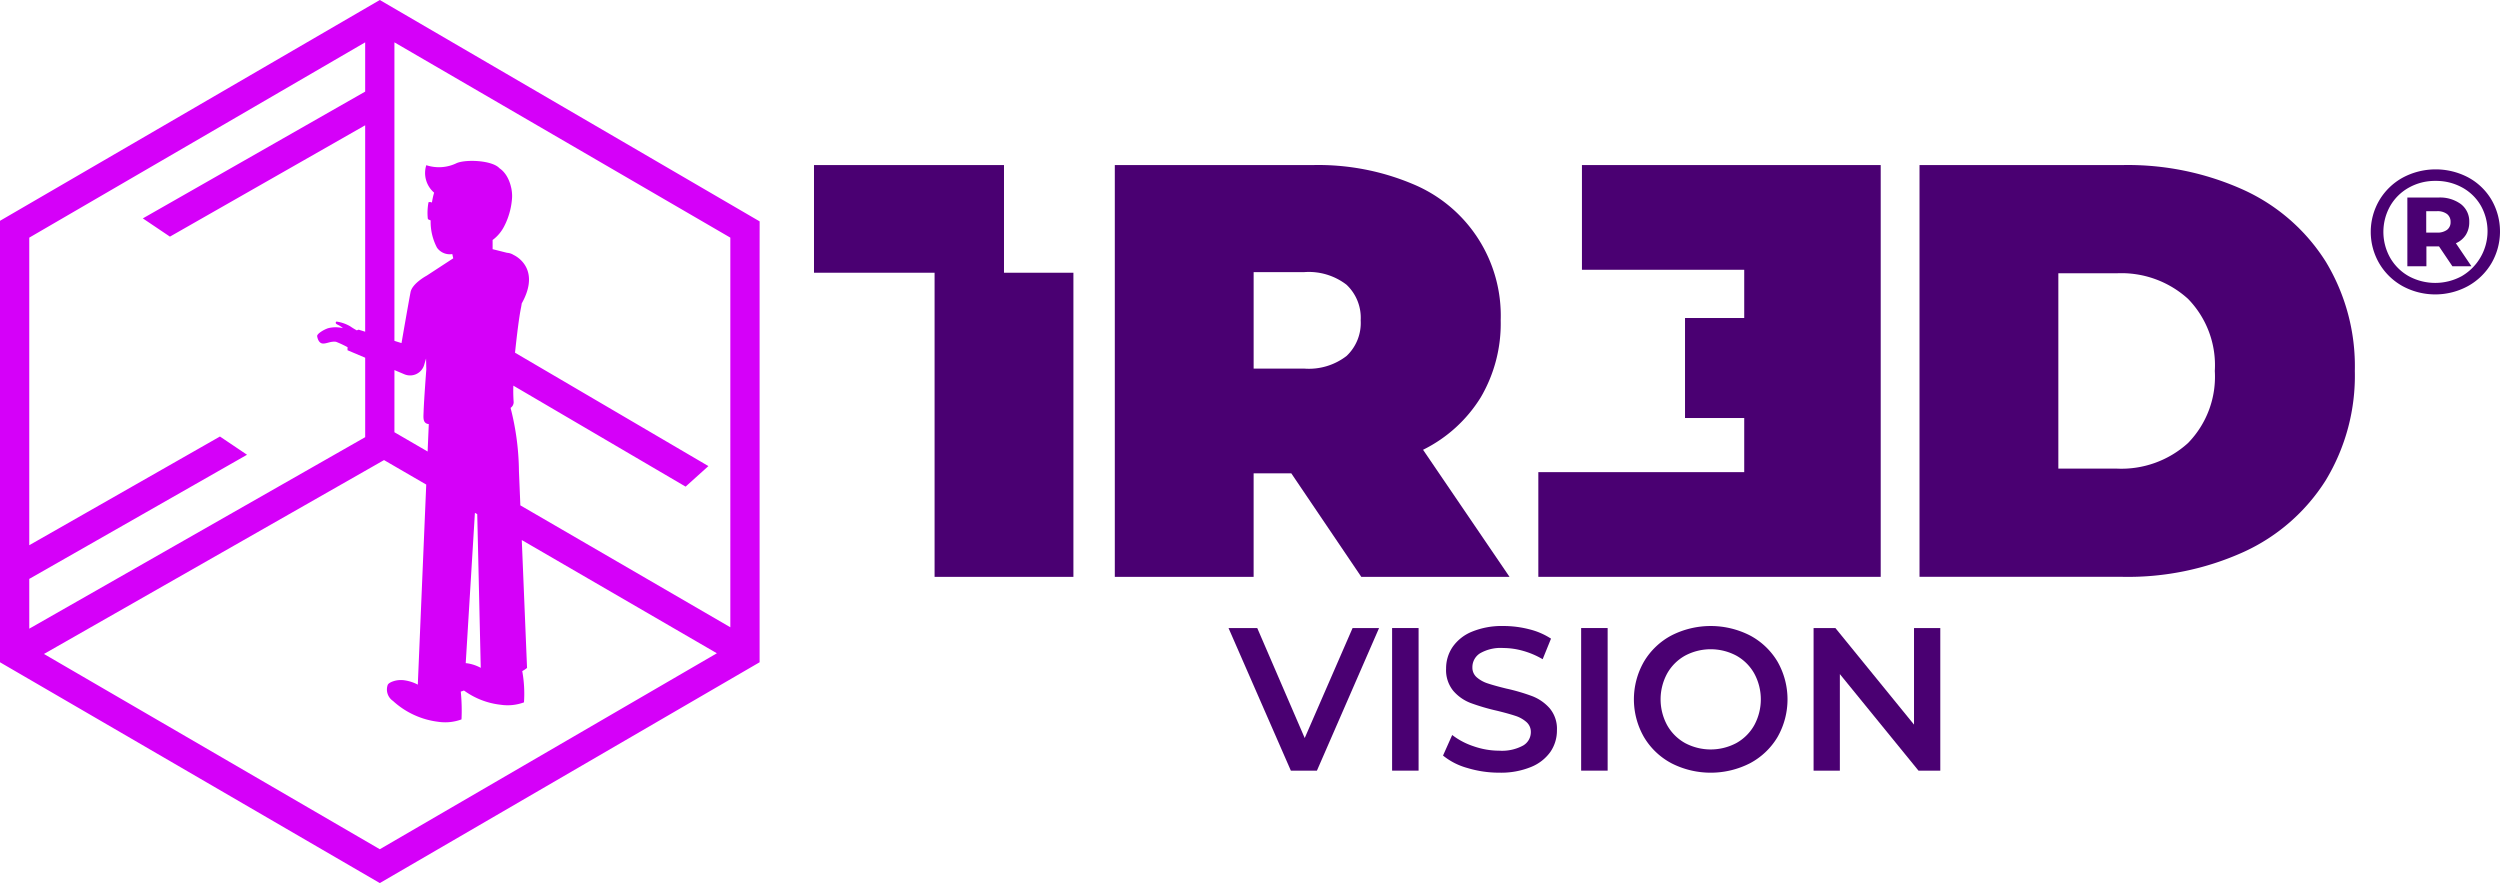 <svg xmlns="http://www.w3.org/2000/svg" id="Livello_1" data-name="Livello 1" viewBox="0 0 208.641 73.698"><defs><style>
      .cls-1 {
        fill: #4a0072;
      }

      .cls-2 {
        fill: #d500f9;
      }
    </style></defs><g><g><path class="cls-1" d="M115.092,52.414l-5.186,11.901h-2.176l-5.202-11.901h2.397l3.962,9.181,3.995-9.181Z"></path><path class="cls-1" d="M116.18,52.414h2.21V64.315h-2.21Z"></path><path class="cls-1" d="M122.462,64.094a5.553,5.553,0,0,1-2.032-1.037l.765-1.717a6.014,6.014,0,0,0,1.794.944,6.513,6.513,0,0,0,2.134.366,3.689,3.689,0,0,0,1.981-.425,1.288,1.288,0,0,0,.654-1.122,1.085,1.085,0,0,0-.365-.842,2.574,2.574,0,0,0-.926-.519q-.562-.187-1.53-.425a17.769,17.769,0,0,1-2.202-.646,3.62,3.62,0,0,1-1.445-1.011,2.725,2.725,0,0,1-.604-1.862,3.176,3.176,0,0,1,.536-1.793,3.624,3.624,0,0,1,1.615-1.284,6.544,6.544,0,0,1,2.644-.476,8.558,8.558,0,0,1,2.143.272,5.914,5.914,0,0,1,1.818.782l-.697,1.717a6.869,6.869,0,0,0-1.632-.697,6.098,6.098,0,0,0-1.649-.238,3.445,3.445,0,0,0-1.946.442,1.363,1.363,0,0,0-.637,1.173,1.059,1.059,0,0,0,.366.833,2.635,2.635,0,0,0,.926.51q.562.188,1.53.425a16.163,16.163,0,0,1,2.176.637,3.729,3.729,0,0,1,1.453,1.012,2.661,2.661,0,0,1,.604,1.836,3.145,3.145,0,0,1-.535,1.785A3.646,3.646,0,0,1,127.774,64.009a6.601,6.601,0,0,1-2.651.476A9.085,9.085,0,0,1,122.462,64.094Z"></path><path class="cls-1" d="M131.957,52.414h2.211V64.315H131.957Z"></path><path class="cls-1" d="M139.488,63.695a5.852,5.852,0,0,1-2.295-2.193,6.322,6.322,0,0,1,0-6.274,5.852,5.852,0,0,1,2.295-2.193,7.205,7.205,0,0,1,6.563,0,5.871,5.871,0,0,1,2.295,2.185,6.354,6.354,0,0,1,0,6.291,5.871,5.871,0,0,1-2.295,2.185,7.205,7.205,0,0,1-6.563,0Zm5.423-1.683a3.872,3.872,0,0,0,1.497-1.496,4.525,4.525,0,0,0,0-4.301,3.875,3.875,0,0,0-1.497-1.496,4.553,4.553,0,0,0-4.284,0,3.878,3.878,0,0,0-1.496,1.496,4.525,4.525,0,0,0,0,4.301,3.876,3.876,0,0,0,1.496,1.496,4.553,4.553,0,0,0,4.284,0Z"></path><path class="cls-1" d="M161.93,52.414V64.315h-1.819L153.548,56.257v8.059h-2.193V52.414h1.82L159.737,60.473V52.414Z"></path></g><path class="cls-2" d="M31.697,0,0,18.428v36.842L31.697,73.698,63.394,55.27V21.252l.003-2.777Zm1.221,30.885.83.351a1.224,1.224,0,0,0,1.651-.781l.159-.537q.008.457.02.917l-0-0s-.197,2.573-.226,3.547c-.014.456-.091.958.433,1.012h0l-.097,2.288-2.771-1.609ZM2.442,48.313,20.616,37.952,18.356,36.43,2.442,45.502V19.833l28.034-16.299v4.12l-.004-.007L11.921,18.226l2.261,1.522,16.294-9.292V27.683l-.543-.17a.788.788,0,0,0-.15.06,5.255,5.255,0,0,1-.551-.337,3.138,3.138,0,0,0-1.156-.4s-.176.134.087.253a2.002,2.002,0,0,1,.461.298,2.585,2.585,0,0,0-1.243.005c-.392.131-.941.477-.912.666.029.189.138.582.458.611.32.029.662-.204,1.112-.145a8.019,8.019,0,0,1,.969.453c-.005.08-.007.164-.005.253l1.474.623v6.632l-28.034,15.982ZM31.697,70.874,3.668,54.578,32.05,38.397l3.522,2.044-.704,16.697a3.409,3.409,0,0,0-1.079-.357,2.072,2.072,0,0,0-.785.023c-.187.045-.569.166-.649.362a1.153,1.153,0,0,0,.444,1.333,6.81,6.81,0,0,0,3.786,1.741,3.928,3.928,0,0,0,1.931-.202,15.936,15.936,0,0,0-.061-2.318c.147-.046.239-.083.265-.094a6.393,6.393,0,0,0,3.079,1.192,3.929,3.929,0,0,0,1.931-.202,10.621,10.621,0,0,0-.145-2.607,2.54,2.54,0,0,0,.4-.267l-.439-10.672,16.281,9.449Zm7.171-15.53L39.634,42.799l.195.113.292,12.803.001.021A3.424,3.424,0,0,0,39.003,55.358C38.958,55.352,38.913,55.348,38.868,55.344Zm22.083-2.994L43.427,42.175l-.118-2.856a21.844,21.844,0,0,0-.698-5.278h-0l0,0a.584.584,0,0,0,.258-.473,13.192,13.192,0,0,1-.027-1.384L57.218,40.612l1.904-1.714L42.983,29.436l.003-.037c.153-1.447.333-2.927.498-3.732.023-.112.041-.226.057-.342,1.675-2.999-.64-4.029-.671-4.043a1.139,1.139,0,0,0-.549-.183l-1.209-.304-.002.001c.001-.013.002-.025.002-.038v-.73l.093-.07.003-.002a3.29,3.29,0,0,0,.89-1.112l.009-.018c.043-.084.084-.17.123-.257a6.06,6.06,0,0,0,.506-2.077l0-.005c.002-.043.003-.086.003-.131l-0-.032q-.001-.068-.005-.137l-.002-.028q-.004-.066-.011-.133l-.002-.02c-.006-.049-.013-.098-.02-.148l-.005-.032c-.008-.051-.018-.101-.029-.152L42.66,15.66q-.016-.073-.035-.147l-.006-.024q-.021-.077-.045-.153l-.008-.025a3.268,3.268,0,0,0-.119-.309l-.01-.022q-.034-.075-.072-.148l-.007-.014q-.038-.072-.081-.141l-.004-.007c-.029-.047-.059-.092-.091-.136l-.013-.018a2.124,2.124,0,0,0-.212-.249l-.012-.012q-.057-.056-.118-.107l-.015-.012c-.042-.034-.085-.066-.129-.096h0c-.612-.668-2.784-.755-3.563-.431a3.364,3.364,0,0,1-2.543.177,2.163,2.163,0,0,0,.653,2.293c-.02.065-.038.131-.056.199-.049.191-.091.404-.127.628a.368.368,0,0,0-.285-.027,4.729,4.729,0,0,0-.059,1.362.108.108,0,0,0,.064.08l.174.075a4.631,4.631,0,0,0,.529,2.274,1.308,1.308,0,0,0,1.277.534l.078.354h-0L35.609,23.006s-1.198.64-1.344,1.367c-.145.727-.756,4.26-.756,4.26l-.592-.185V3.534l28.034,16.298Z"></path><path class="cls-1" d="M206.005,14.816a5.027,5.027,0,0,1,1.934,1.87,5.284,5.284,0,0,1-.016,5.291,5.193,5.193,0,0,1-1.956,1.899,5.714,5.714,0,0,1-5.462,0,5.168,5.168,0,0,1-1.94-1.892,5.223,5.223,0,0,1,0-5.262,5.157,5.157,0,0,1,1.948-1.892,5.83,5.83,0,0,1,5.492-.015Zm-.55,8.226a4.343,4.343,0,0,0,1.589-5.875,4.024,4.024,0,0,0-1.551-1.515,4.496,4.496,0,0,0-2.23-.555,4.447,4.447,0,0,0-2.23.562,4.088,4.088,0,0,0-1.559,1.537,4.401,4.401,0,0,0,0,4.316,4.108,4.108,0,0,0,1.551,1.537,4.624,4.624,0,0,0,4.431-.007Zm.336-3.444a1.863,1.863,0,0,1-.832.702l1.299,1.921h-1.59l-1.115-1.655H202.499v1.655h-1.59V16.487h2.583a2.941,2.941,0,0,1,1.895.554,1.811,1.811,0,0,1,.688,1.485A1.976,1.976,0,0,1,205.791,19.598Zm-2.406-.185a1.34,1.34,0,0,0,.833-.229.78.78,0,0,0,.298-.658.802.802,0,0,0-.298-.665,1.31,1.31,0,0,0-.833-.236h-.901v1.788Z"></path><g><path class="cls-1" d="M77.997,22.76h-10.064v-8.984H83.79v8.984h5.793V48.141H77.997Z"></path><path class="cls-1" d="M107.765,39.5h-3.142v8.641H93.038v-34.365h16.544a20.295,20.295,0,0,1,8.297,1.571,11.889,11.889,0,0,1,7.364,11.39,12.152,12.152,0,0,1-1.669,6.431,11.783,11.783,0,0,1-4.811,4.369L125.979,48.141H113.608Zm4.615-15.734a5.156,5.156,0,0,0-3.534-1.056h-4.222V30.762h4.222a5.153,5.153,0,0,0,3.534-1.055,3.781,3.781,0,0,0,1.178-2.97A3.782,3.782,0,0,0,112.38,23.767Z"></path><path class="cls-1" d="M160.196,13.776h16.937a23.389,23.389,0,0,1,10.138,2.086,15.889,15.889,0,0,1,6.823,5.965,16.838,16.838,0,0,1,2.431,9.131,16.835,16.835,0,0,1-2.431,9.131,15.875,15.875,0,0,1-6.823,5.965,23.368,23.368,0,0,1-10.138,2.086H160.196ZM176.642,39.108a8.273,8.273,0,0,0,5.965-2.136,7.926,7.926,0,0,0,2.233-6.014,7.928,7.928,0,0,0-2.233-6.014,8.273,8.273,0,0,0-5.965-2.136h-4.86V39.108Z"></path><path class="cls-1" d="M145.567,39.403v-4.517h-4.941V26.54h4.941V22.514H132.023V13.776h24.934v34.365H128.384V39.403Z"></path></g></g></svg>